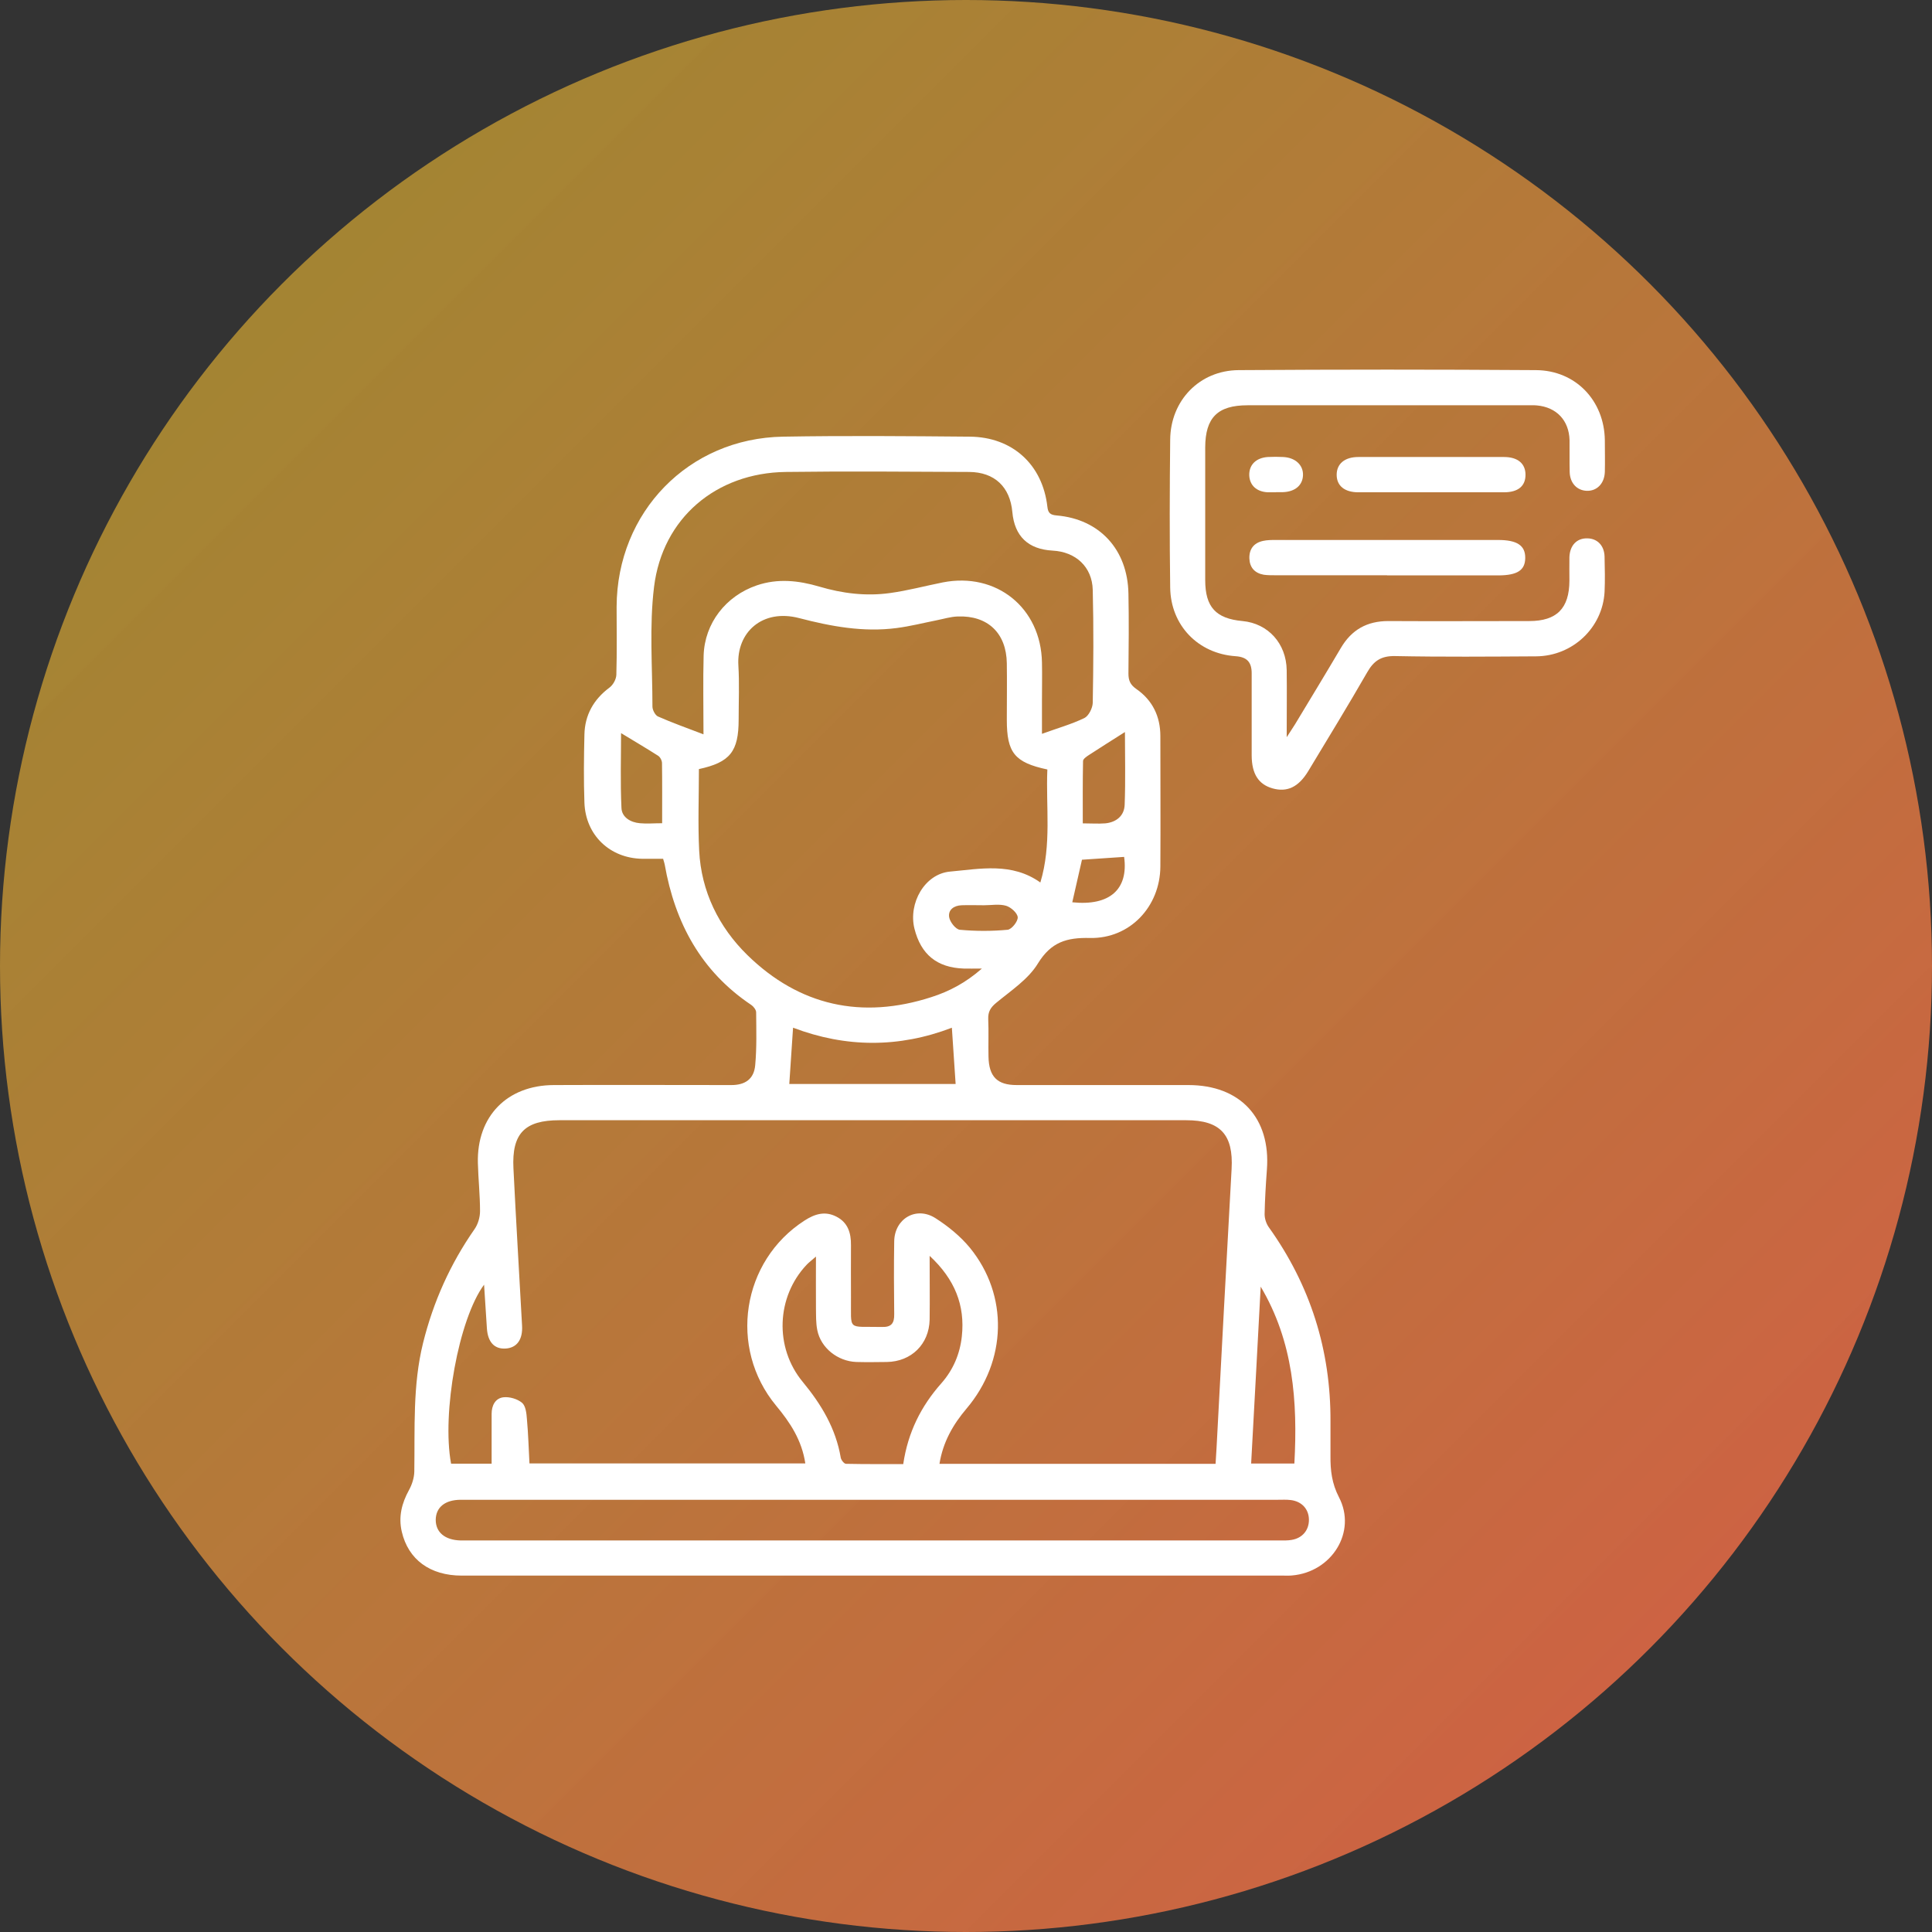 <svg xmlns="http://www.w3.org/2000/svg" xmlns:xlink="http://www.w3.org/1999/xlink" id="Capa_1" viewBox="0 0 143.44 143.44"><rect x="0" y="0" width="143.44" height="143.44" fill="#333333" stroke="none"/><defs><style>.cls-1{fill:#fff;}.cls-2{fill:url(#Degradado_sin_nombre_10);}</style><linearGradient id="Degradado_sin_nombre_10" x1="21.01" y1="21.01" x2="122.44" y2="122.44" gradientUnits="userSpaceOnUse"><stop offset="0" stop-color="#c09933" stop-opacity=".8"></stop><stop offset="1" stop-color="#cd6343"></stop></linearGradient></defs><circle class="cls-2" cx="71.72" cy="71.72" r="71.72"></circle><path class="cls-1" d="m49.24,63.76c-.52,0-1.04,0-1.56,0-2.4-.04-4.2-1.75-4.29-4.16-.06-1.69-.04-3.38,0-5.06.03-1.45.68-2.61,1.86-3.49.27-.2.5-.62.51-.95.05-1.69.02-3.38.02-5.06.03-7.02,5.34-12.5,12.35-12.62,4.63-.08,9.25-.04,13.88,0,3.16.03,5.39,2.07,5.75,5.19.05.48.22.62.69.66,3.19.27,5.27,2.53,5.33,5.8.04,1.98.02,3.96,0,5.94,0,.52.14.83.58,1.14,1.2.83,1.79,2.03,1.79,3.5,0,3.23.02,6.46,0,9.69-.02,2.97-2.26,5.36-5.22,5.3-1.74-.04-2.89.3-3.87,1.89-.71,1.17-1.99,2.01-3.08,2.91-.43.35-.63.67-.61,1.22.04.93,0,1.86.02,2.79.03,1.49.65,2.11,2.09,2.11,4.25,0,8.5,0,12.75,0,3.86,0,6.12,2.45,5.83,6.28-.08,1.1-.15,2.21-.17,3.31,0,.32.12.69.3.95,3.1,4.33,4.62,9.15,4.59,14.46,0,.84,0,1.69,0,2.53-.01,1.07.1,2.05.63,3.07,1.34,2.57-.53,5.56-3.49,5.81-.2.02-.41.01-.61.01-20.34,0-40.69,0-61.03,0-2.35,0-3.97-1.19-4.45-3.26-.26-1.11,0-2.12.54-3.1.22-.4.38-.9.39-1.36.05-3.2-.13-6.4.65-9.55.76-3.06,2.02-5.87,3.82-8.45.26-.37.41-.89.41-1.34,0-1.19-.13-2.38-.16-3.57-.09-3.46,2.16-5.78,5.64-5.79,4.39-.02,8.79,0,13.18,0,1.03,0,1.68-.45,1.77-1.48.12-1.3.08-2.61.07-3.92,0-.18-.19-.43-.35-.54-3.74-2.5-5.68-6.11-6.44-10.44-.02-.11-.06-.22-.11-.39Zm41.01,44.91c.03-.46.05-.8.07-1.14.37-6.92.73-13.83,1.12-20.75.14-2.53-.83-3.61-3.37-3.61-15.51,0-31.03,0-46.54,0-2.57,0-3.54.98-3.41,3.57.19,3.89.43,7.79.64,11.68.06,1.03-.38,1.64-1.2,1.7-.84.06-1.34-.46-1.41-1.49-.07-1.05-.14-2.11-.21-3.25-1.89,2.55-3.15,9.54-2.45,13.29h3.01c0-1.28,0-2.49,0-3.7,0-.63.28-1.16.88-1.23.45-.05,1.03.12,1.38.41.27.23.33.78.36,1.2.1,1.09.13,2.19.19,3.3h20.48c-.26-1.73-1.13-3.04-2.17-4.29-3.56-4.3-2.55-10.74,2.11-13.74.76-.49,1.52-.73,2.37-.29.86.44,1.09,1.22,1.08,2.12,0,1.28-.01,2.56,0,3.84.03,2.59-.34,2.17,2.31,2.23.7.02.91-.29.9-.94-.02-1.8-.03-3.61,0-5.41.02-1.69,1.63-2.64,3.06-1.73.94.6,1.85,1.34,2.56,2.2,2.88,3.53,2.75,8.4-.25,11.94-1.01,1.19-1.75,2.49-2.01,4.1h20.5Zm-38.36-51.56c0,2.05-.08,4.06.02,6.05.15,3.03,1.46,5.67,3.57,7.74,3.86,3.78,8.51,4.8,13.67,3.13,1.31-.42,2.53-1.05,3.75-2.12-.6,0-.98.01-1.35,0-1.99-.07-3.18-1.05-3.66-2.97-.46-1.87.75-4.06,2.65-4.23,2.23-.2,4.58-.7,6.7.81.85-2.81.4-5.63.52-8.39-2.44-.52-3.01-1.25-3.01-3.69,0-1.4.02-2.79,0-4.19-.03-2.24-1.41-3.57-3.66-3.48-.52.02-1.03.18-1.54.28-1,.2-1.98.45-2.99.58-2.46.32-4.85-.12-7.23-.74-2.72-.71-4.66,1.05-4.51,3.52.08,1.33.02,2.67.02,4.01,0,2.38-.64,3.18-2.95,3.68Zm25.48-2.63c1.15-.42,2.19-.71,3.14-1.17.32-.16.61-.74.62-1.13.05-2.79.07-5.59,0-8.38-.04-1.71-1.26-2.83-2.98-2.92-1.82-.1-2.83-1.07-2.99-2.87-.17-1.86-1.32-2.96-3.21-2.97-4.54-.02-9.08-.06-13.62,0-5.16.07-9.14,3.42-9.77,8.53-.36,2.92-.12,5.92-.12,8.89,0,.25.2.63.4.73,1.06.47,2.16.86,3.39,1.33,0-2.12-.04-3.98.01-5.84.07-2.42,1.66-4.44,3.95-5.22,1.56-.53,3.1-.36,4.63.09,1.72.51,3.48.73,5.26.48,1.32-.18,2.61-.53,3.92-.79,3.98-.78,7.29,1.89,7.36,5.95.02.93,0,1.86,0,2.79,0,.78,0,1.55,0,2.49Zm-12.6,56.87c-10.18,0-20.36,0-30.55,0-1.18,0-1.86.56-1.87,1.49,0,.93.69,1.5,1.84,1.53.12,0,.23,0,.35,0,20.16,0,40.32,0,60.48,0,.29,0,.59.01.87-.04.81-.13,1.3-.73,1.29-1.51-.01-.78-.53-1.35-1.35-1.45-.32-.04-.64-.02-.96-.02-10.04,0-20.07,0-30.11,0Zm-4.21-18.04c-.33.29-.52.43-.67.59-2.25,2.38-2.41,6.14-.29,8.7,1.38,1.67,2.45,3.45,2.82,5.62.03.18.25.46.39.46,1.42.03,2.83.02,4.25.02.35-2.37,1.33-4.31,2.84-6.01.87-.99,1.37-2.17,1.51-3.47.25-2.31-.52-4.24-2.39-5.98,0,1.73.02,3.23,0,4.74-.04,1.82-1.36,3.11-3.17,3.14-.76.01-1.51.02-2.27,0-1.39-.05-2.64-1.05-2.9-2.36-.11-.54-.09-1.1-.1-1.65-.01-1.21,0-2.42,0-3.81Zm10.12-17.01c-3.94,1.51-7.88,1.49-11.8,0-.1,1.48-.19,2.83-.28,4.18h12.35c-.09-1.41-.18-2.75-.28-4.18Zm22.92,19.21c-.23,4.37-.47,8.74-.71,13.15h3.21c.25-4.61-.07-9.05-2.51-13.15Zm-10.08-41.16c-.92.58-1.8,1.14-2.68,1.71-.17.11-.43.29-.43.44-.03,1.53-.02,3.06-.02,4.63.63,0,1.15.04,1.67,0,.81-.08,1.41-.55,1.44-1.38.07-1.85.02-3.7.02-5.4Zm-34.36,6.78c0-1.57.01-3.02-.01-4.47,0-.19-.13-.45-.29-.55-.92-.59-1.87-1.14-2.75-1.68,0,1.71-.06,3.64.03,5.56.03.69.67,1.07,1.37,1.13.51.05,1.03,0,1.66,0Zm30.45,5.86c2.79.29,4.18-.97,3.85-3.37-1.06.07-2.11.14-3.13.21-.24,1.07-.47,2.08-.72,3.16Zm-6.56.22h0c-.55,0-1.1-.02-1.65,0-.58.02-1.02.34-.93.89.06.36.49.9.79.93,1.18.11,2.37.11,3.55,0,.3-.03.77-.62.75-.93-.02-.31-.5-.74-.86-.85-.51-.15-1.09-.04-1.64-.04Z"></path><path class="cls-1" d="m95.54,54.72c.3-.46.45-.69.6-.93,1.14-1.89,2.29-3.78,3.41-5.68.8-1.36,1.95-2,3.52-2,3.49.02,6.98,0,10.47,0,2.04,0,2.97-.94,2.98-2.99,0-.58-.01-1.16,0-1.75.03-.88.55-1.42,1.33-1.4.74.01,1.26.53,1.28,1.36.02.87.04,1.75,0,2.62-.15,2.66-2.37,4.76-5.08,4.78-3.49.02-6.98.05-10.47-.02-1.02-.02-1.58.34-2.07,1.2-1.42,2.47-2.91,4.9-4.38,7.34-.72,1.19-1.57,1.59-2.66,1.28-1.04-.3-1.53-1.08-1.54-2.43,0-2.04,0-4.07,0-6.11,0-.82-.34-1.21-1.19-1.27-2.79-.19-4.82-2.29-4.86-5.09-.05-3.67-.04-7.33,0-11,.03-2.9,2.18-5.13,5.08-5.15,7.36-.05,14.72-.05,22.08,0,2.94.02,5.07,2.26,5.11,5.2,0,.79.02,1.57,0,2.36-.03.86-.59,1.43-1.35,1.4-.72-.03-1.24-.57-1.26-1.4-.02-.78,0-1.57-.01-2.36-.04-1.47-.97-2.45-2.43-2.58-.23-.02-.47-.01-.7-.01-6.93,0-13.85,0-20.78,0-2.22,0-3.13.92-3.14,3.12,0,3.29,0,6.58,0,9.86,0,2,.79,2.86,2.77,3.04,1.9.18,3.25,1.66,3.28,3.65.02,1.56,0,3.11,0,4.94Z"></path><path class="cls-1" d="m102.98,42.71c-2.76,0-5.53,0-8.29,0-.29,0-.59,0-.87-.04-.66-.12-1.03-.53-1.06-1.19-.03-.7.32-1.17,1.01-1.32.31-.07.64-.07.95-.07,5.5,0,11,0,16.5,0,1.42,0,2.03.41,2.02,1.34-.01.91-.59,1.28-1.97,1.29-2.76,0-5.53,0-8.29,0Z"></path><path class="cls-1" d="m106.25,36.55c-1.8,0-3.6,0-5.4,0-1.03,0-1.61-.49-1.61-1.3,0-.81.59-1.32,1.61-1.32,3.6,0,7.21,0,10.81,0,1.03,0,1.6.49,1.6,1.32,0,.84-.55,1.3-1.6,1.3-1.8,0-3.6,0-5.4,0Z"></path><path class="cls-1" d="m94.74,36.55c-.2,0-.41,0-.61,0-.84-.04-1.35-.52-1.38-1.26-.02-.78.5-1.3,1.38-1.36.38-.02.75-.02,1.13,0,.91.04,1.51.6,1.48,1.36-.03.74-.59,1.22-1.49,1.25-.17,0-.35,0-.52,0Z"></path></svg>